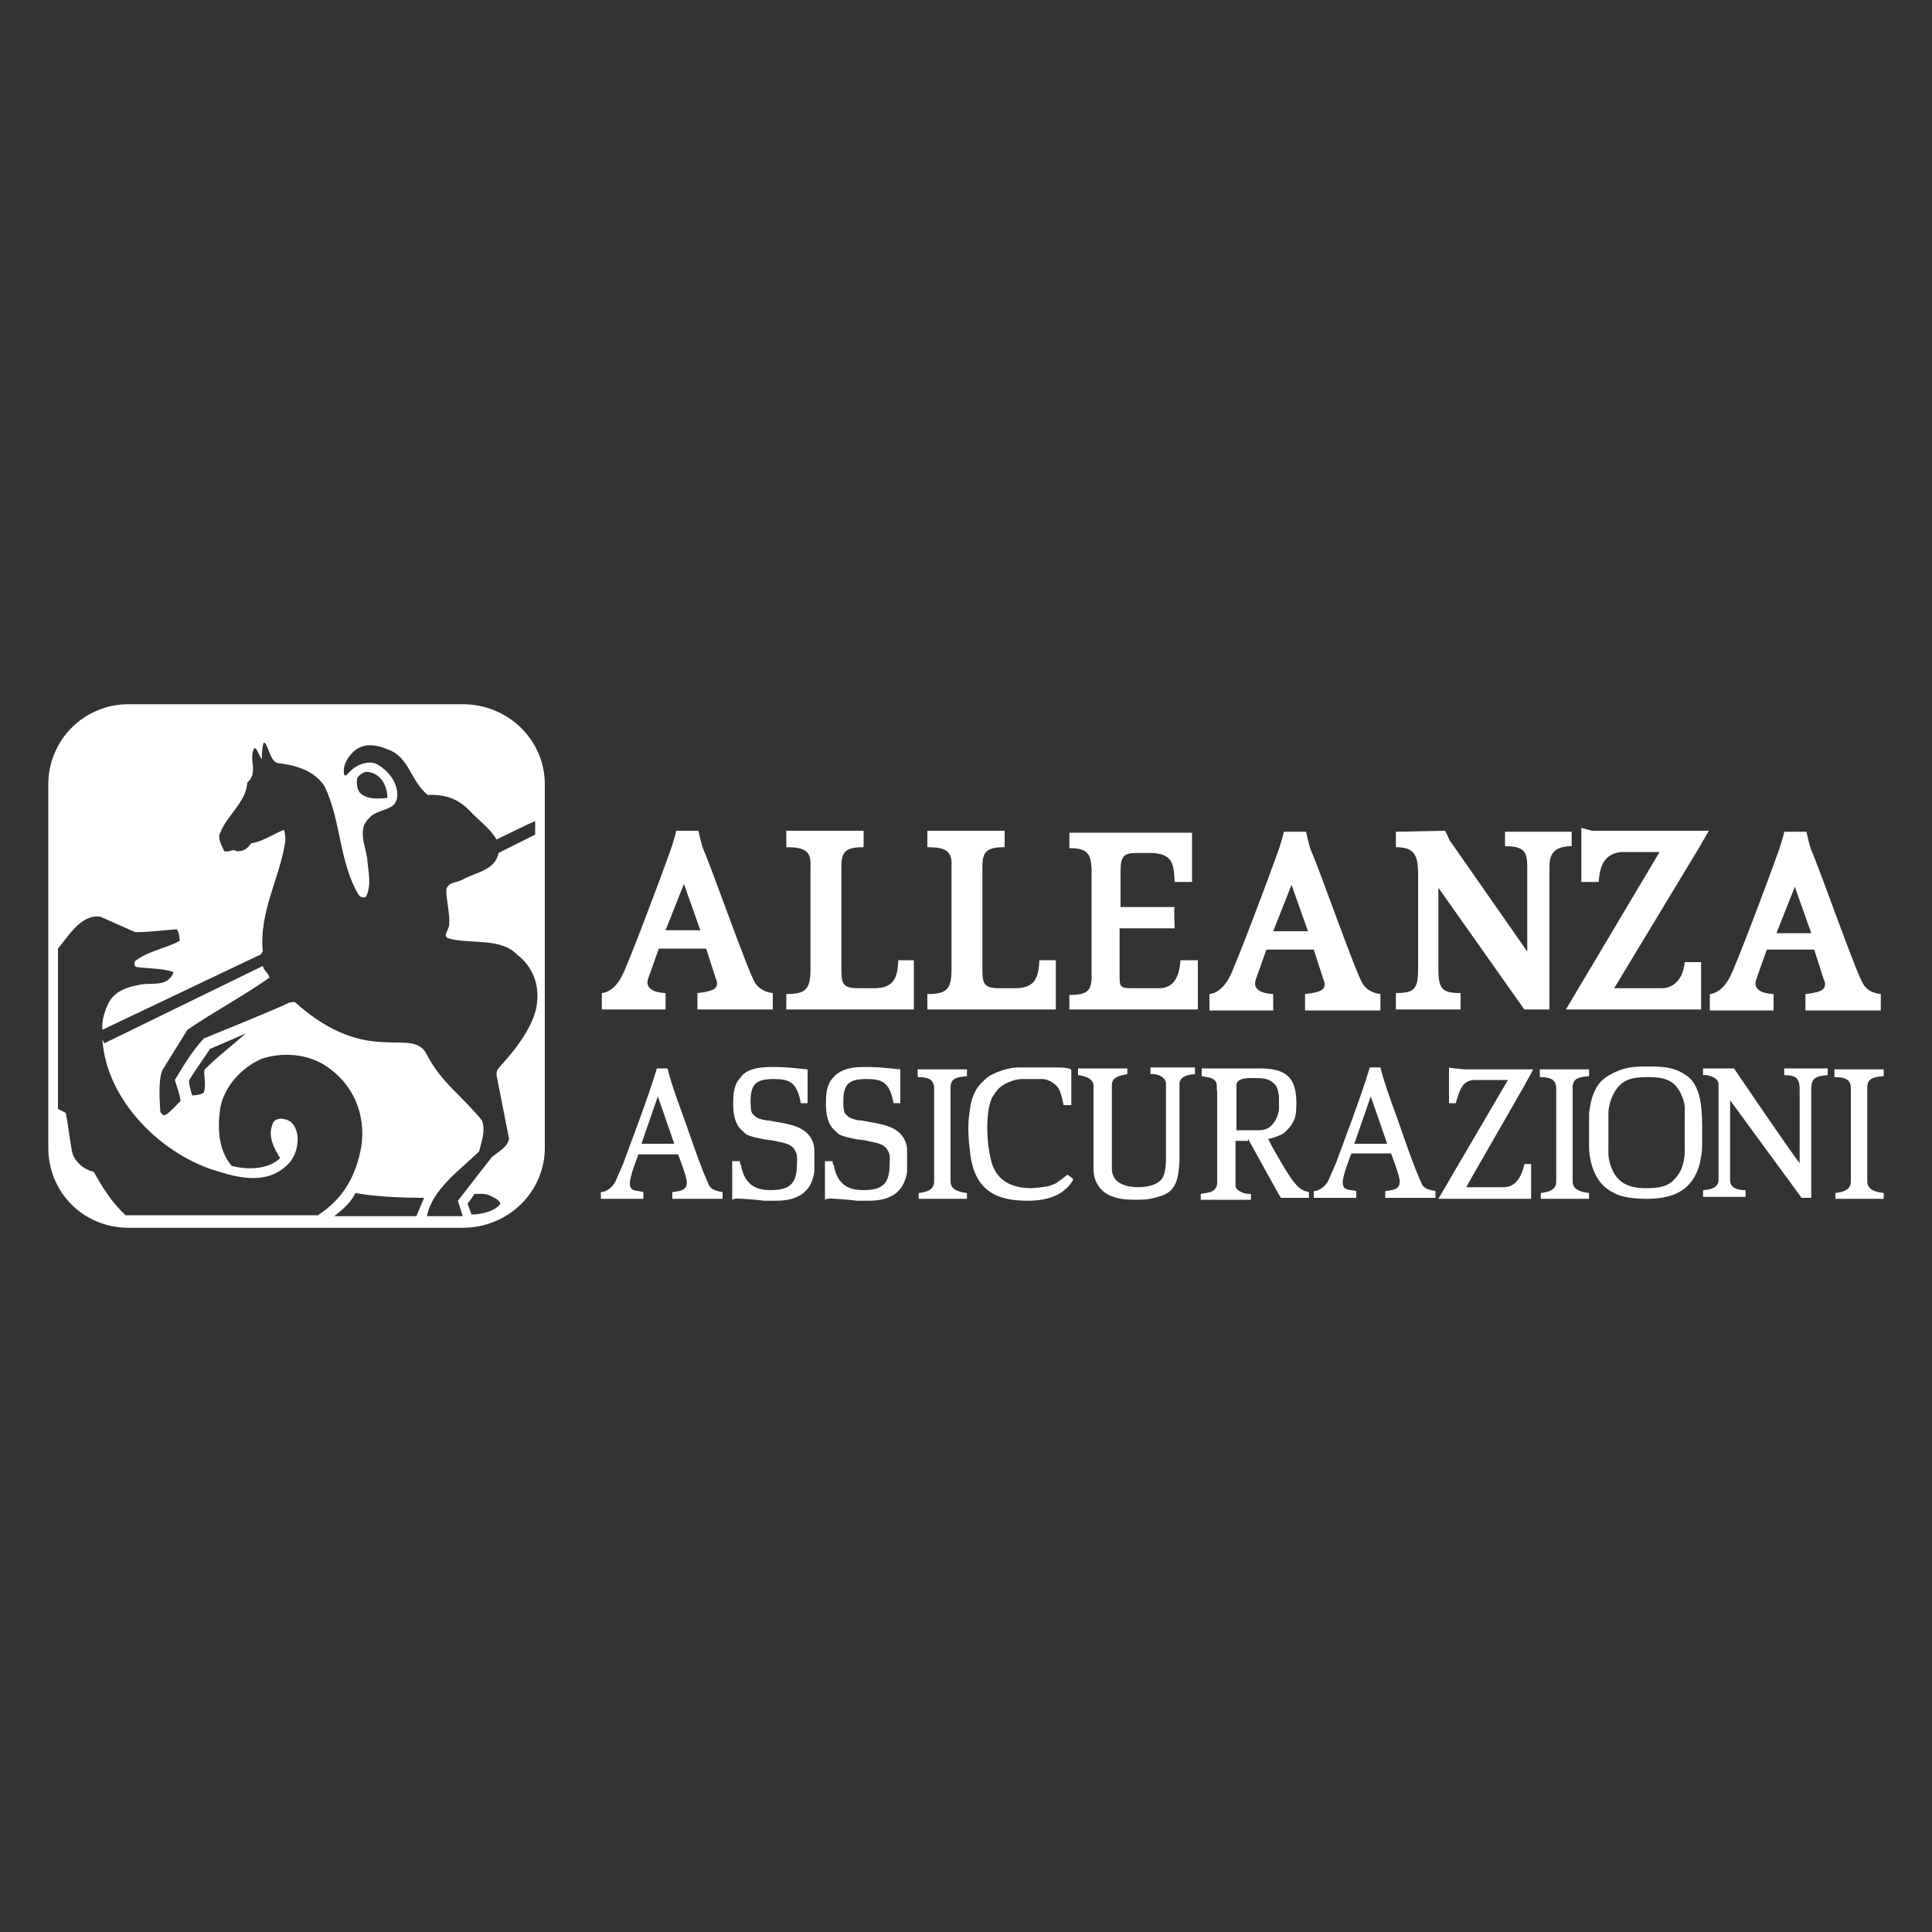 <?xml version="1.0" encoding="utf-8"?>
<!-- Generator: Adobe Illustrator 26.0.2, SVG Export Plug-In . SVG Version: 6.00 Build 0)  -->
<svg version="1.1" id="Livello_1" xmlns="http://www.w3.org/2000/svg" xmlns:xlink="http://www.w3.org/1999/xlink" x="0px" y="0px"
	 viewBox="0 0 200 200" style="enable-background:new 0 0 200 200;" xml:space="preserve">
<rect x="0" y="0" width="200" height="200" fill="#333333" stroke="none"/>
<style type="text/css">
	.st0{fill:#FFFFFF;}
</style>
<g>
	<path class="st0" d="M47.9,72.9H13.3c-4.6,0-8.3,3.7-8.3,8.3v37.6c0,4.7,3.7,8.3,8.3,8.3h34.6c4.7,0,8.5-3.7,8.5-8.3V81.2
		C56.4,76.6,52.6,72.9,47.9,72.9z M43.1,125.9h-8.5c0.9-0.7,1.7-1.4,2.2-2.4c2.1,0.4,5.2,0.5,7.1,0.5L43.1,125.9z M48.8,125.7
		l-0.4-1.1c0,0,0.7-0.9,0.7-1c0.3,0,1.2-0.1,1.7,0.2c0.3,0.2,0.8,0.3,1,0.8C51.2,125.6,48.9,125.8,48.8,125.7z M55.6,103.7
		c-0.2,3.1-3.9,6.7-4,6.9c-0.2,0.2-0.2,0.6-0.2,0.7l1.3,6.6c-0.2,0.9-1.1,1.3-1.8,1.9l-3.5,4.5l0.5,1.6c-0.1,0-3.7,0-3.7,0
		c0.5-2.7,3.3-4.7,5.4-6.7c0.2-0.9,0.7-2.1,0.3-3.2c-2.1-2.6-4.2-3.9-5.7-6.8c-1.5-3.1-6,1.4-13.6-5.4c-0.1-0.1-0.2-0.1-0.7,0
		c-0.4,0.3-8.8,3.7-8.8,3.7c-1.2,1.3-2.1,2.8-3,4.3c0.2,0.7,0.5,1.4,0.6,2.2c0-0.1-1.3,1.4-1.6,1.4c-0.2,0.2-0.4-0.2-0.5-0.3
		c0-0.2-0.3-3.1,0.2-4.3l2.6-4.2c2.8-1.9,5.8-3.5,8.5-5.4c-0.2-0.6-0.5-0.6-0.7-1.2l-16.4,8l-0.2-0.4c0.4,6.4,6.3,12.1,12.1,13.7
		c2.2,0.7,4.9,1.2,6.8-0.5c0.9-0.7,1.4-1.9,1.3-3.2c-0.1-0.7-0.4-1.5-1.2-1.7c-0.6-0.2-1.2-0.1-1.4,0.5c-0.5,1.3,0.2,2.5,0.8,3.5
		c-1.3,1.2-3.4,1.2-5,0.8c-1.4-1.6-1.5-3.9-1.2-6c0.4-2.2,2.2-4.2,4.3-5.1c2.1-0.7,4.6-0.5,6.4,0.6c3.1,1.9,4.4,5.2,3.9,8.5
		c-0.5,2.8-1.7,5.3-4.5,7.1H13c-1.5-1.4-2.4-2.9-3.3-4.5c-1-0.2-1.9-1-2.2-1.9c-0.3-1.4-0.4-2.8-0.7-4.2L6,114.8V98.5v-0.3
		c1.1-1.3,2.4-3.6,4.4-3.3l3.6,1.6c1.5,0,2.8-0.2,4.3-0.3c0.2,0.2,0.3,0.8,0.3,1.2c-1.5,0.8-3.1,1-4.5,2c-0.2,0.1-0.3,0.5,0,0.7
		c1.4,0.2,2.5,0.1,3.8,0.5c0.1,0,0,0.1,0,0.2c-0.7,1.5-2.4,0.8-3.7,1.2c-1.2,0.2-2.3,0.7-2.9,1.7c-0.4,0.8-0.8,1.9-0.7,2.9L27,98.8
		l0.2-0.3c-0.4-4,1.7-7.5,2.3-11.2c0.1-0.5,0-1-0.1-1.4c-1.2,0.5-2.2,1.2-3.4,1.4c-0.4,0.6-0.9,0.9-1.6,0.8c-0.2-0.3-0.7,0.2-1.2,0
		c-0.3-0.7-0.7-1.3-0.4-1.9c0.7-1.8,2.7-3.2,2.8-5.2c1.2-1,0.1-2.4,0.7-3.5c0.2-0.3,0.5,0.7,0.8,1.1c0,0.1,0-1.4,0.2-1.7
		c0.4-0.2,0.6,2,1.5,2.1c1.7,0.2,3.7,0.7,4.8,2.4c1.7,3.5,1.5,7.8,3.5,11.2c0.2,0.3,0.6,0.4,0.8,0.2c0.6-1.2,0.2-2.7,0.1-4
		c-0.2-1.3-1-3,0.2-4.1c0.8-1,2.7-0.7,2.9-2.1c0.2-1.4-0.8-2.8-2.1-3.5c-0.8-0.4-2,0-2.7,0.7c-0.2,0.2-0.2,0.2-0.5,0.5
		c-0.2-0.1-0.2-0.1-0.2-0.3c-0.1-0.7,0.3-1.5,0.9-2.1c1-1,2.3-0.9,3.7-0.3c2.2,0.8,2.3,3.3,4.1,4.7c1.8-0.1,3.1,0.4,4.3,1.6
		c0.9,1,2.1,1.8,2.8,3c1.3-0.6,2.6-1.3,4-1.9v1.4l-3.8,1.9c-0.3,1.8-2.4,2-3.8,2.8c-0.6,0.3-1.4,0.2-1.6,1c0,1.2,0.4,2.5,0.3,3.7
		c-0.1,0.5-0.6,1-0.2,1.3c2.2,0.7,5.5-0.1,7.2,1.7C55.1,100,55.8,101.8,55.6,103.7z M21.1,113.1c-0.2,0.2-0.9,0.3-1.2,0.3
		c-0.2-0.6-0.4-1.4-0.3-1.6c0.7-1.2,2.2-3.2,2.1-3.2c1.2-0.5,3.7-1.6,3.7-1.6c-1.4,1.3-2.7,2.2-4.2,3.7
		C21,111,21.4,112.2,21.1,113.1z M37,80.5c0.3-0.4,0.7-0.6,1-0.6c1.3,0.1,2.1,1.3,2.1,2.7c-0.9,0.1-2.2,0.2-2.9-0.6
		C36.9,81.5,36.9,80.9,37,80.5z"/>
	<g>
		<path class="st0" d="M149.9,110.5c0.5,0.1,0.9,0.1,1.7,0.2l7.1,0c0.1,0.1-7,12.2-6.9,12.2h3.7c0.6,0,0.9-0.1,1.3-0.4
			c0.8-0.7,1-2,1-2l0.7,0v3.6l-9.6,0l7.2-12.3h-3.4c-0.4,0-0.8,0.1-1.1,0.4c-0.5,0.4-0.8,1.7-0.9,2h-0.7V110.5z"/>
		<path class="st0" d="M109.5,110.5c0.1,0,0.7,0,1.1,0.1c0.1,0,0.3,0.1,0.3,0.2v3.6h-0.8c-0.1-0.5-0.2-1-0.4-1.5
			c-0.3-0.7-1.2-1.2-1.8-1.2l-2.1,0c-0.8,0-2.1,0.5-2.6,1.2c-0.2,0.2-0.3,0.5-0.5,0.7c-0.8,1.8-0.4,4.9-0.4,4.9c0,0.1,0.2,1.4,0.4,2
			c0.7,2.1,2.6,2.5,4.1,2.5c0.1,0,1.2-0.1,1.7-0.2c0.3-0.1,0.6-0.2,0.8-0.3c0.6-0.4,1.2-0.9,1.2-0.9s0.6,0.4,0.6,0.5s-0.5,0.8-0.8,1
			c-1.1,1-2.7,1.2-3.9,1.2c-3.1,0-5.6-0.9-6-5.2c-0.3-2.4-0.1-3.5,0-4.2c0.1-0.9,0.4-2,1.2-2.8c0.2-0.2,0.5-0.5,0.8-0.7
			c0.3-0.2,1.7-0.9,3.1-0.9L109.5,110.5z"/>
		<path class="st0" d="M78.9,110.5c1-0.1,2.6,0,2.6,0l2.1,0.2l0,3.5l-0.7,0c-0.4-2.2-1.2-2.5-2.8-2.5c-1.8,0-2.4,0.5-2.4,2.3
			c0,0.3,0,1.1,0.2,1.3c0.3,0.3,0.4,0.4,0.7,0.5c0.3,0.1,0.7,0.2,1,0.2c1.5,0.3,3.6,0.4,4.4,1.9c0.2,0.4,0.3,0.7,0.3,1.2v2.1
			c0,0.4-0.2,1-0.4,1.4c-0.2,0.4-0.7,1-1.2,1.2c-0.7,0.4-1.6,0.5-2.4,0.5c-0.1,0-0.5,0-1.2,0c-0.7-0.1-2.1-0.2-2.2-0.2
			c-0.3,0-0.8-0.1-1.1,0.1l0-4h0.8c0,0.2,0,0.3,0.1,0.4c0.4,2.2,1.7,2.6,3.1,2.6c2.2,0,2.7-0.9,2.7-2.8c0-0.1,0.1-0.9-0.2-1.3
			c-0.4-0.8-1.4-0.8-2.1-1c-0.4-0.1-0.9-0.1-1.3-0.2c-0.5-0.1-1-0.2-1.5-0.4c-0.2-0.1-0.3-0.2-0.5-0.4c-0.9-0.7-1-2-1-2.8
			c0-0.9,0-2,0.8-2.8C76.9,111.1,77.7,110.6,78.9,110.5z"/>
		<path class="st0" d="M176.3,110.6l3.2,0c0,0,6.1,9,6.8,9.8l0-7.6c0-1.2-0.4-1.5-1.6-1.5c0,0,0-0.7,0-0.7h4.5v0.7
			c-1.4,0.1-1.7,0.4-1.7,1.5l0,11.2h-1l-7.4-10.1l0,8.3c0,1.1,1.6,1,1.6,1l0,0.7l-4.4,0l0-0.7c0,0,1.6,0,1.6-1l0-10
			c0-0.7-1.3-1-1.6-0.9V110.6z"/>
		<path class="st0" d="M94.9,110.7l5.2,0c0,0,0,0.7,0,0.7c-1.2,0.1-1.7,0.3-1.7,1.2v9.7c0,0.9,0.9,1.1,1.7,1.2v0.6l-5,0
			c0,0,0-0.5,0-0.6c0.8-0.1,1.6-0.3,1.6-1.2v-9.6c0-0.9-0.5-1.2-1.7-1.2V110.7z"/>
		<path class="st0" d="M111.6,110.6h5.1l0,0.6c-0.5,0.1-1.6,0.2-1.6,1.1l0,8.7c0,1.6,1.7,1.9,2.7,1.9c0.9,0,2-0.2,2.5-0.9
			c0.4-0.6,0.4-1.8,0.4-1.9v-7.9c0-0.8-1.1-1.1-1.6-1l0-0.7l4.6,0v0.7c0,0-1.6,0-1.6,1v8c-0.1,1.7-0.3,3.1-1.9,3.6
			c-0.9,0.3-1.5,0.4-2.6,0.4c-1.3,0-3.3-0.1-4.1-1.8c-0.2-0.4-0.3-0.9-0.3-1.3l0-8.7c0-1-1.6-1.1-1.6-1.1L111.6,110.6z"/>
		<path class="st0" d="M74,123.2c-0.3-0.1-0.5-0.3-0.6-0.5c-0.9-2-1.6-4.1-2.3-6.1c-0.7-2-1.5-4-2-6h-1.1c-1,3.3-2.3,6.6-3.5,9.9
			c-0.2,0.5-0.5,1.1-0.7,1.6c-0.2,0.6-0.9,1.3-1.6,1.3l0,0.7l4.4,0c0,0,0-0.7,0-0.7c-0.7-0.2-1.4,0-1.4-0.9c0-0.7,0.7-2.5,0.9-3h4.1
			c0.1,0.3,0.9,2.3,0.9,2.9c0,0.8-0.6,0.9-1.5,1c0,0.1,0,0.7,0,0.7h5.2v-0.7C74.7,123.4,74.2,123.3,74,123.2z M66.4,118.4l1.7-4.9
			l1.7,4.9H66.4z"/>
		<path class="st0" d="M88.5,110.5c1-0.1,2.6,0,2.6,0l2.1,0.2v3.5l-0.7,0c-0.4-2.2-1.2-2.5-2.8-2.5c-1.8,0-2.4,0.5-2.4,2.3
			c0,0.3,0,1.1,0.2,1.3c0.3,0.3,0.4,0.4,0.7,0.5c0.3,0.1,0.7,0.2,1,0.2c1.5,0.3,3.6,0.4,4.4,1.9c0.2,0.4,0.3,0.7,0.3,1.2v2.1
			c0,0.4-0.2,1-0.4,1.4c-0.2,0.4-0.7,1-1.2,1.2c-0.7,0.4-1.6,0.5-2.4,0.5c-0.1,0-0.5,0-1.2,0c-0.7-0.1-2.1-0.2-2.2-0.2
			c-0.3,0-0.8-0.1-1.1,0.1l0-4h0.8c0,0.2,0,0.3,0.1,0.4c0.4,2.2,1.7,2.6,3.1,2.6c2.2,0,2.7-0.9,2.7-2.8c0-0.1,0.1-0.9-0.2-1.3
			c-0.4-0.8-1.4-0.8-2.1-1c-0.4-0.1-0.9-0.1-1.3-0.2c-0.5-0.1-1-0.2-1.5-0.4c-0.2-0.1-0.3-0.2-0.5-0.4c-0.9-0.7-1-2-1-2.8
			c0-0.9,0-2,0.8-2.8C86.6,111.1,87.4,110.6,88.5,110.5z"/>
		<path class="st0" d="M129.2,117.9c0,0,3.3,6,3.4,6.1h2.9l0-0.6c-0.4-0.1-0.5-0.1-0.8-0.3c-0.9-0.5-2.3-3.2-2.9-4.2
			c-0.2-0.3-0.5-1-0.5-1s1-0.2,1.6-0.6c0.6-0.5,1.1-1.2,1.2-1.8c0.1-0.4,0.1-1.1,0.1-1.3c0-2.7-1.1-3.6-3.8-3.6h-6v0.8
			c0.4,0.1,1,0.1,1.3,0.4c0.4,0.3,0.2,0.8,0.3,1.2v9.4c0,0.3-0.1,0.8-0.7,1c-0.3,0.1-0.7,0.1-1,0.2l0,0.6h5.2l0-0.6c0,0-0.7,0-1-0.2
			c-0.5-0.2-0.6-0.5-0.6-0.7l0-4.6H129.2z M128,112.3c0-0.8,1.6-0.7,1.8-0.7c0.7,0,1.5,0,2,0.5c0.4,0.3,0.5,0.7,0.6,1.4v1.3
			c0,0.4-0.3,1.4-1,1.9c-0.4,0.3-1,0.3-1.1,0.3H128V112.3z"/>
		<path class="st0" d="M175.8,113.1c-0.3-0.9-0.7-1.5-1.6-2c-1.1-0.7-2.5-0.7-3.8-0.7c-1.6,0-2.3,0.2-3,0.5c-1.2,0.5-1.9,1.1-2.3,2
			c-0.5,1-0.6,2.4-0.6,2.4s0,3.6,0,3.7c0.1,1.4,0.6,3.6,2.6,4.5c0.3,0.2,1.3,0.6,3.3,0.6c2.3,0,4.8-0.5,5.6-3.8
			c0.1-0.6,0.2-1,0.2-1.7C176.2,116.9,176.3,114.5,175.8,113.1z M173.8,121.5c-0.7,1-1.3,1.5-3.4,1.5c-1.9,0-2.8-0.6-3.4-1.7
			c-0.6-1.2-0.5-2-0.5-2.5l0-3.5c0-0.1,0-1,0.5-2c0.8-1.6,2-1.8,3.6-1.8c1.7,0,2.7,0.3,3.4,1.7c0.5,1.1,0.4,1.5,0.4,2.1v3.5
			C174.4,118.9,174.5,120.4,173.8,121.5z"/>
		<path class="st0" d="M159.3,110.7h5.2c0,0,0,0.7,0,0.7c-1.2,0.1-1.7,0.3-1.7,1.2v9.7c0,0.9,0.9,1.1,1.7,1.2v0.6l-5,0
			c0,0,0-0.5,0-0.6c0.8-0.1,1.6-0.3,1.6-1.2v-9.6c0-0.9-0.5-1.2-1.7-1.2V110.7z"/>
		<path class="st0" d="M147.8,123.1c-0.3-0.1-0.5-0.3-0.6-0.5c-0.9-2-1.6-4.1-2.3-6.1c-0.7-2-1.5-4-2-6h-1.1c-1,3.3-2.3,6.6-3.5,9.9
			c-0.2,0.5-0.5,1.1-0.7,1.6c-0.2,0.6-0.9,1.3-1.6,1.3l0,0.7l4.4,0c0,0,0-0.7,0-0.7c-0.7-0.2-1.4,0-1.4-0.9c0-0.7,0.7-2.5,0.9-3h4.1
			c0.1,0.3,0.9,2.3,0.9,2.9c0,0.8-0.6,0.9-1.5,1c0,0.1,0,0.7,0,0.7h5.2l0-0.7C148.6,123.3,148.1,123.2,147.8,123.1z M140.2,118.4
			l1.7-4.9l1.7,4.9H140.2z"/>
		<path class="st0" d="M189.8,110.7l5.2,0c0,0,0,0.7,0,0.7c-1.2,0.1-1.7,0.3-1.7,1.2v9.7c0,0.9,0.9,1.1,1.7,1.2v0.6l-5,0
			c0,0,0-0.6,0-0.6c0.8-0.1,1.6-0.3,1.6-1.2v-9.6c0-0.9-0.5-1.2-1.7-1.2V110.7z"/>
	</g>
	<g>
		<path class="st0" d="M141.1,101.9c-0.7-1-4.5-11.9-5.4-13.9c-0.2-0.5-0.5-1.9-0.5-1.9h-2.3c0,0-0.1,0.7-0.8,2.6
			c-0.7,2-4.2,11.3-4.8,12.4c-0.9,1.8-2.1,1.8-2.1,1.8v1.7h6.6v-1.7c0,0-1,0-1.5-0.4c-0.6-0.4-0.3-1.1-0.3-1.1l1.1-3.1h4.9l1,3.1
			c0,0,0.4,0.7-0.2,1.1c-0.5,0.3-1.7,0.4-1.7,0.4v1.7h7.8v-1.7C143,102.9,141.8,102.9,141.1,101.9z M131.8,96.4l1.9-4.8l1.7,4.8
			H131.8z"/>
		<path class="st0" d="M81.4,104.5h13.2v-5.1H93c-0.1,1.6-0.3,2.9-2.5,2.9h-1.6c-1.6,0-1.8-0.4-1.8-1.9V89.7c0-1.5,0.4-2,2.3-2
			l0-1.7h-8v1.7c1.9,0,2.6,0.4,2.5,2v10.7c0,2.1-0.6,2.5-2.5,2.5V104.5z"/>
		<path class="st0" d="M110.7,104.5H124v-5.1h-1.8c-0.1,1.7-0.7,2.9-2.2,2.9h-2.5c-1.4,0-1.6,0-1.6-1.1v-5.1h5.7c0,0-0.1-2.2,0-2.2
			H116v-3.7c0-1.5,0.3-1.9,1.6-1.9h1.7c2.3,0.1,2.2,1.5,2.3,3h1.8v-5.1h-12.7v1.6c1.9,0,2.2,0.6,2.3,2.1v11.5
			c-0.1,1.1-0.4,1.6-2.3,1.6V104.5z"/>
		<path class="st0" d="M144.4,104.5h6.8v-1.7c-1.9,0-2.3-0.4-2.3-2.5v-8.4l8.9,12.6h2.6V89.7c0-1.2,0.4-2.1,2.3-2.1v-1.5h-6.9v1.5
			c1.9,0,2.3,0.5,2.3,2.1v8.8c0,0-8.3-11.9-8.1-11.6c0.2,0.3-0.4-0.9-0.4-0.9l-5.1,0.1v1.6c1.9,0,2.3,0.8,2.3,2.8v9.8
			c0,2.1-0.4,2.5-2.3,2.5V104.5z"/>
		<path class="st0" d="M163.6,104.5h12.5v-4.9h-1.7c-0.2,2.2-1.6,2.7-2.3,2.7h-5l8.7-14.4l1.1-1.9h-12.1l-1.1-0.3v5.6h1.8
			c0.1-1.7,0.6-2.9,2.3-3.1h4l-9.7,16.3H163.6z"/>
		<path class="st0" d="M78.2,101.8c-0.7-1-4.5-11.9-5.4-13.9c-0.2-0.5-0.5-1.9-0.5-1.9H70c0,0-0.1,0.7-0.8,2.6
			c-0.7,2-4.2,11.3-4.8,12.4c-0.9,1.8-2.1,1.8-2.1,1.8v1.7h6.6v-1.7c0,0-1,0-1.5-0.4c-0.6-0.4-0.3-1.1-0.3-1.1l1.1-3.1h4.9l1,3.1
			c0,0,0.4,0.7-0.2,1.1c-0.5,0.3-1.7,0.4-1.7,0.4v1.7h7.8v-1.7C80.1,102.8,78.9,102.8,78.2,101.8z M68.9,96.3l1.9-4.8l1.7,4.8H68.9z
			"/>
		<path class="st0" d="M96.1,104.5h13.2v-5.1h-1.7c-0.1,1.6-0.3,2.9-2.5,2.9h-1.6c-1.6,0-1.8-0.4-1.8-1.9V89.7c0-1.5,0.4-2,2.3-2
			l0-1.7h-8v1.7c1.9,0,2.6,0.4,2.5,2v10.7c0,2.1-0.6,2.5-2.5,2.5V104.5z"/>
		<path class="st0" d="M192.9,101.9c-0.7-1-4.5-11.9-5.4-13.9c-0.2-0.5-0.5-1.9-0.5-1.9h-2.3c0,0-0.1,0.7-0.8,2.6
			c-0.7,2-4.2,11.3-4.8,12.4c-0.9,1.8-2.1,1.8-2.1,1.8v1.7h6.6v-1.7c0,0-1,0-1.5-0.4c-0.6-0.4-0.3-1.1-0.3-1.1l1.1-3.1h4.9l1,3.1
			c0,0,0.4,0.7-0.2,1.1c-0.5,0.3-1.7,0.4-1.7,0.4v1.7h7.8v-1.7C194.8,102.9,193.5,102.9,192.9,101.9z M183.9,96.6l1.9-4.8l1.7,4.8
			H183.9z"/>
	</g>
</g>
</svg>
